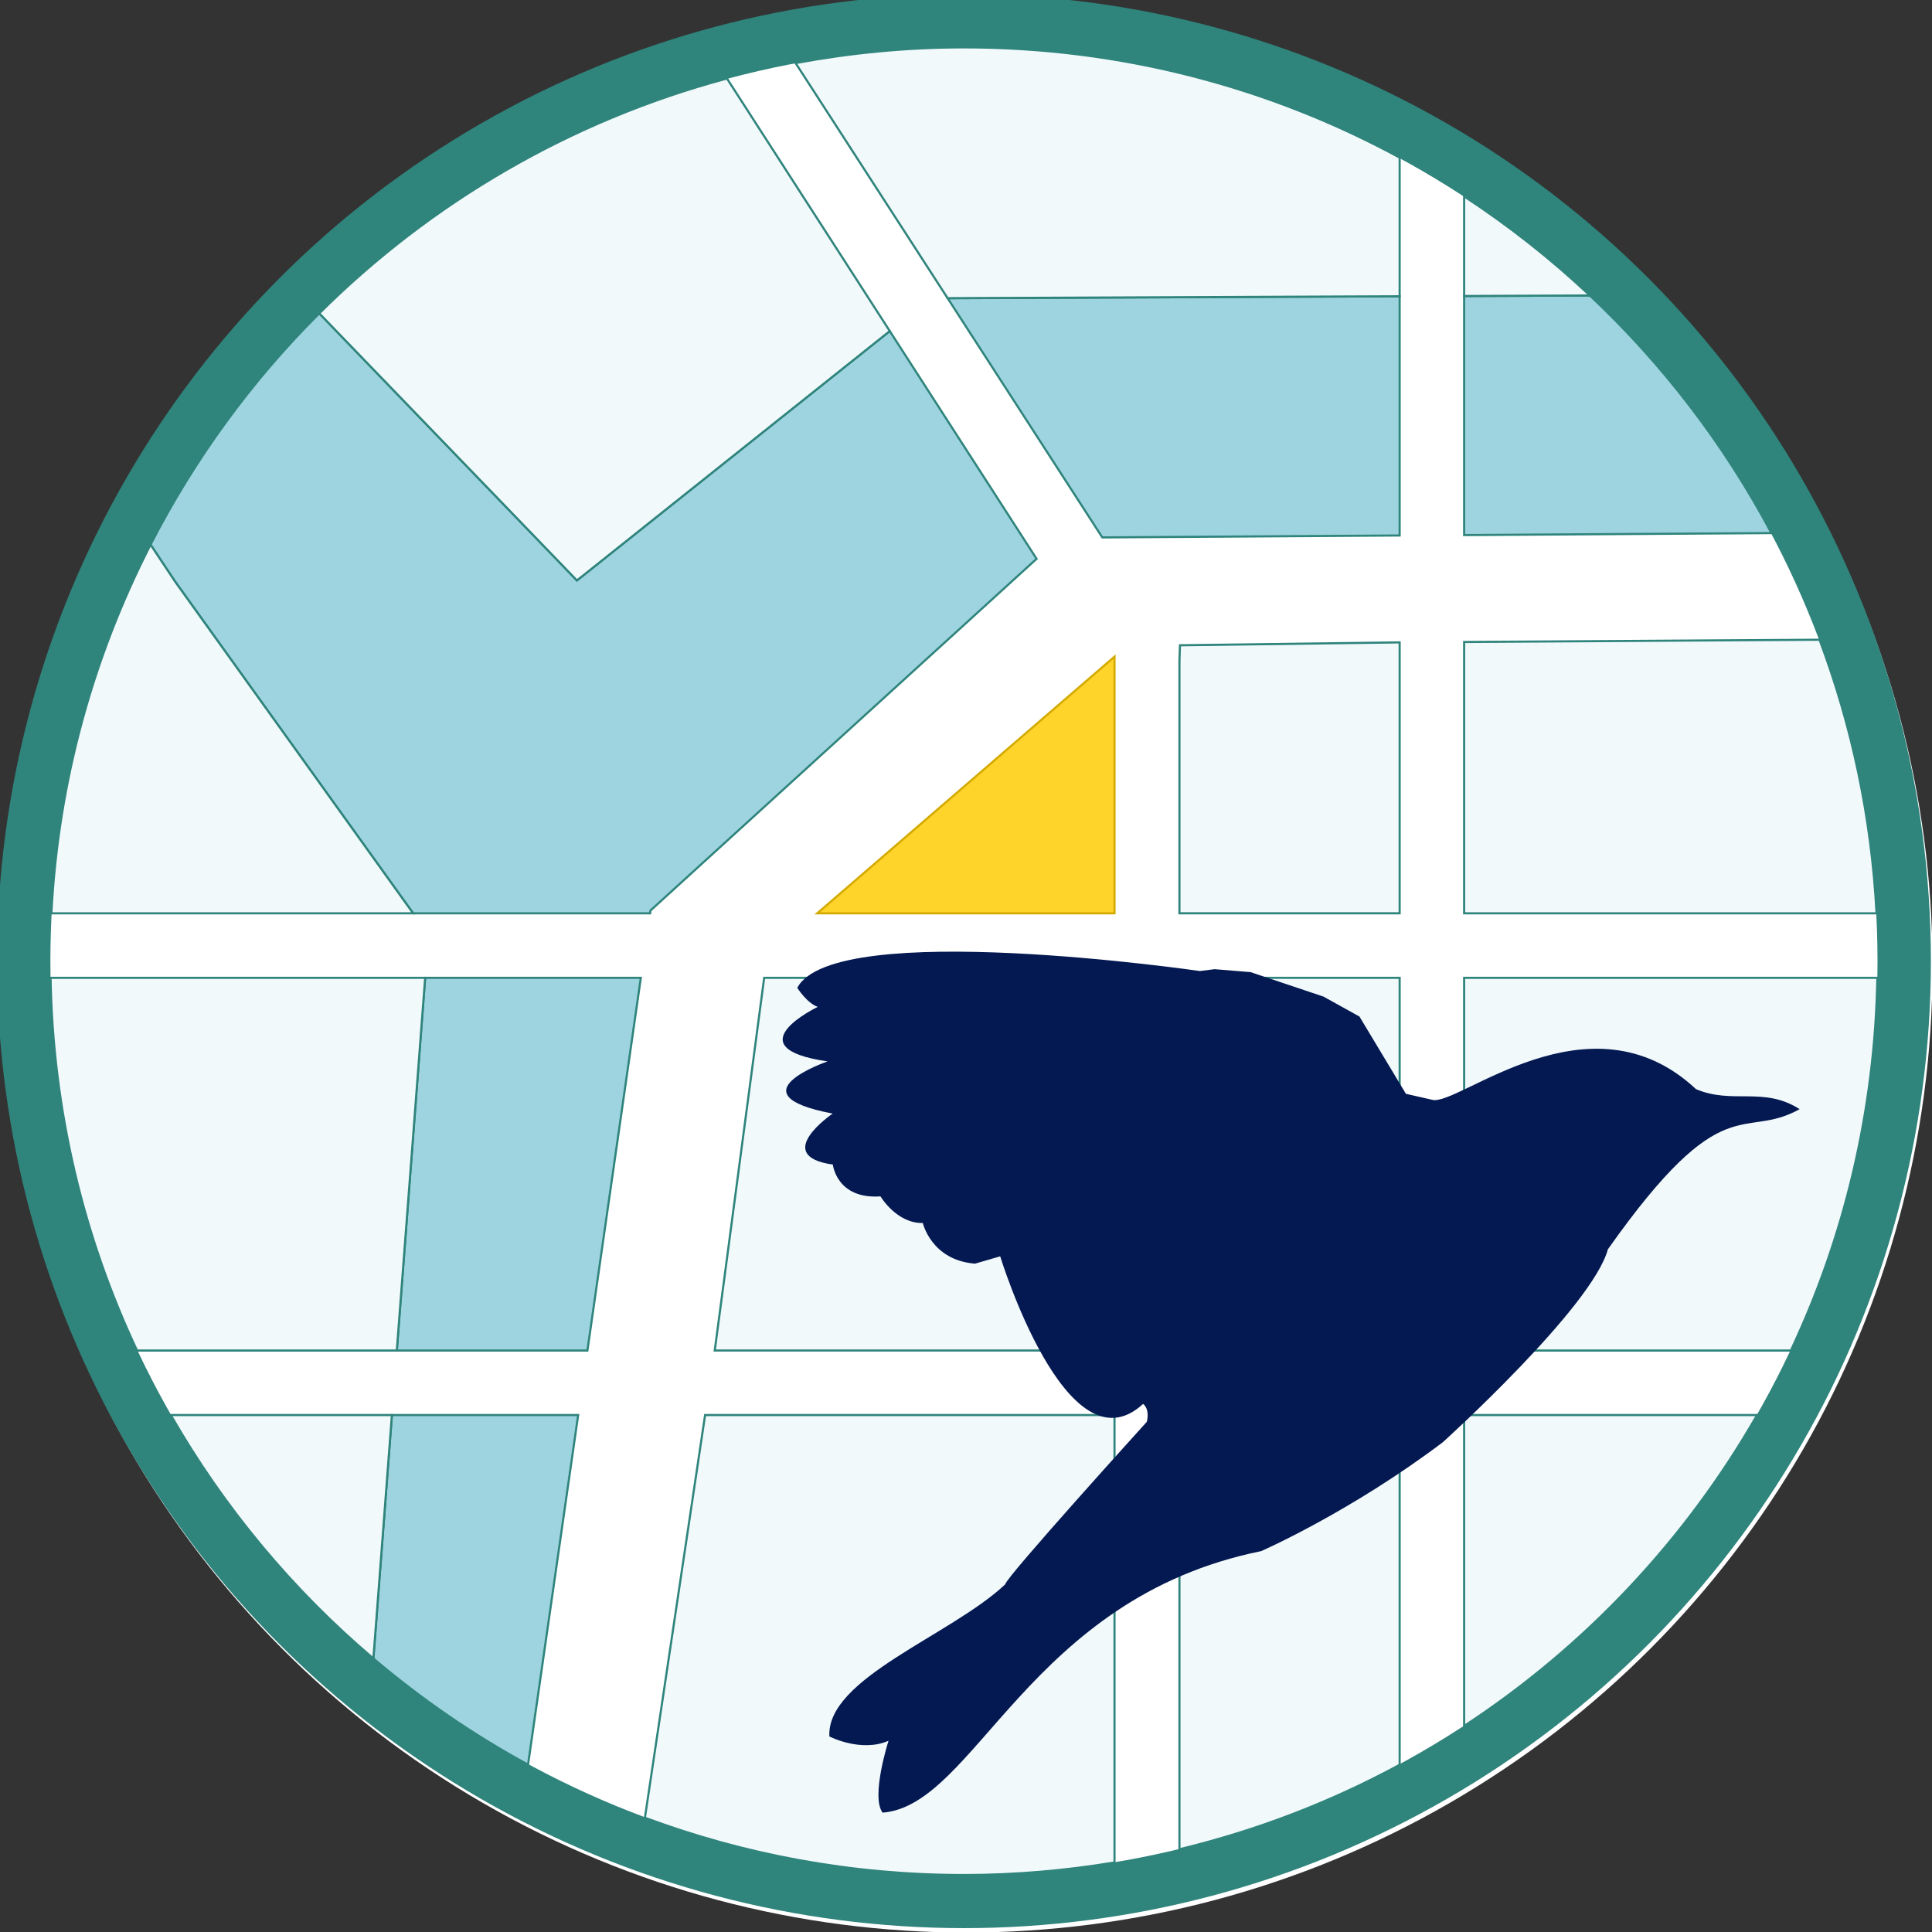 <svg width="181.088mm" height="181.088mm" viewBox="0 0 181.088 181.088" version="1.1" id="svg1" xml:space="preserve" xmlns="http://www.w3.org/2000/svg"><rect x="0" y="0" width="181.088" height="181.088" fill="#333333" stroke="none"/><defs id="defs1"></defs><g id="layer1" transform="translate(550.066,1173.349)"><circle style="fill:#ffffff;fill-opacity:1;stroke:none;stroke-width:0.2" id="path1" cx="-459.497" cy="-1082.78" r="90.57"></circle><g id="g55" transform="matrix(0.619,0,0,0.619,-182.413,-432.257)"><path id="path43" style="fill:#9dd4df;fill-opacity:1;stroke:#2f847c;stroke-width:0.323;stroke-opacity:1;stroke-dasharray:none" d="M -353.202 -1152.499 L -372.244 -1152.419 L -372.244 -1116.218 L -325.707 -1116.518 C -332.862 -1129.996 -342.183 -1142.135 -353.202 -1152.499 z M -382.008 -1152.378 L -450.456 -1152.09 L -427.033 -1115.865 L -382.008 -1116.155 L -382.008 -1152.378 z M -545.603 -1149.792 C -555.857 -1139.588 -564.487 -1127.768 -571.152 -1114.77 L -567.442 -1109.19 L -531.391 -1058.945 L -495.51 -1058.945 L -495.449 -1059.369 L -436.986 -1112.622 L -459.215 -1147.108 L -506.584 -1109.349 L -545.603 -1149.792 z M -529.568 -1049.175 L -533.861 -992.738 L -505.001 -992.738 L -496.911 -1049.175 L -529.568 -1049.175 z M -534.604 -982.971 L -537.409 -946.102 C -530.194 -939.987 -522.364 -934.577 -513.99 -930.027 L -506.401 -982.971 L -534.604 -982.971 z"></path><path id="path25" style="fill:#f1f9fb;fill-opacity:1;stroke:#2f847c;stroke-width:0.323;stroke-opacity:1;stroke-dasharray:none" d="M -447.983 -1190.07 C -456.697 -1190.07 -465.209 -1189.228 -473.475 -1187.69 L -450.456 -1152.09 L -382.008 -1152.378 L -382.008 -1173.381 C -401.614 -1184.026 -424.088 -1190.07 -447.983 -1190.07 z M -483.867 -1185.352 C -507.555 -1179.016 -528.736 -1166.577 -545.602 -1149.792 L -506.584 -1109.349 L -459.215 -1147.108 L -483.867 -1185.352 z M -372.244 -1167.507 L -372.244 -1152.419 L -353.202 -1152.499 C -359.089 -1158.036 -365.456 -1163.062 -372.244 -1167.507 z M -571.152 -1114.77 C -579.813 -1097.878 -585.136 -1078.988 -586.169 -1058.945 L -531.391 -1058.945 L -567.442 -1109.19 L -571.152 -1114.77 z M -318.423 -1100.371 L -372.244 -1100.029 L -372.244 -1058.945 L -309.797 -1058.945 C -310.545 -1073.464 -313.544 -1087.378 -318.423 -1100.371 z M -382.008 -1099.967 L -415.269 -1099.531 L -415.347 -1097.298 C -415.346 -1097.261 -415.348 -1097.222 -415.346 -1097.185 L -415.351 -1097.185 L -415.351 -1097.181 L -415.351 -1058.948 L -382.008 -1058.948 L -382.008 -1099.967 z M -586.294 -1049.175 C -585.933 -1029.011 -581.288 -1009.906 -573.197 -992.738 L -533.861 -992.738 L -529.568 -1049.175 L -586.294 -1049.175 z M -475.375 -1049.175 L -478.233 -1049.174 L -485.718 -992.74 L -425.185 -992.74 L -425.185 -1049.175 L -475.375 -1049.175 z M -415.351 -1049.175 L -415.351 -992.738 L -382.008 -992.738 L -382.008 -1049.175 L -415.351 -1049.175 z M -372.244 -1049.175 L -372.244 -992.738 L -322.767 -992.738 C -314.676 -1009.906 -310.032 -1029.011 -309.671 -1049.175 L -372.244 -1049.175 z M -568.089 -982.971 C -560.056 -968.954 -549.654 -956.482 -537.408 -946.102 L -534.604 -982.971 L -568.089 -982.971 z M -487.178 -982.971 L -496.292 -921.991 C -481.253 -916.393 -464.981 -913.318 -447.983 -913.318 C -440.213 -913.318 -432.604 -913.989 -425.185 -915.217 L -425.185 -982.971 L -487.178 -982.971 z M -415.351 -982.971 L -415.351 -917.218 C -403.581 -920.06 -392.386 -924.374 -382.008 -930.008 L -382.008 -982.971 L -415.351 -982.971 z M -372.244 -982.971 L -372.244 -935.882 C -353.991 -947.837 -338.756 -963.986 -327.877 -982.971 L -372.244 -982.971 z"></path><circle style="fill:none;fill-opacity:1;stroke:#2f847c;stroke-width:8.083;stroke-dasharray:none;stroke-opacity:1" id="circle35" cx="-447.983" cy="-1051.695" r="142.376"></circle><path style="fill:#ffd42a;fill-opacity:1;stroke:#d4aa00;stroke-width:0.323;stroke-opacity:1;stroke-dasharray:none" d="m -425.184,-1097.809 -32.362,27.942 -12.65,10.922 h 45.012 z" id="path36"></path><path style="fill:#041851;fill-opacity:1;stroke:none;stroke-width:0.401;stroke-linecap:round;stroke-linejoin:round;stroke-dasharray:none;paint-order:stroke fill markers" d="m -321.44,-1029.29 c -8.688,4.841 -11.43,-3.72 -29.04,21.228 -2.356,8.745 -24.976,29.198 -24.976,29.198 -14.041,10.601 -27.515,16.498 -27.515,16.498 -35.283,7.144 -43.235,38.515 -57.327,39.601 -1.83,-2.397 0.895,-10.882 0.895,-10.882 -4.176,1.82 -8.958,-0.655 -8.958,-0.655 -0.47,-8.837 18.424,-15.292 26.629,-23.036 0.026,-0.984 21.445,-24.612 21.445,-24.612 0.472,-2.07 -0.572,-2.704 -0.572,-2.704 -11.53,10.637 -21.635,-22.35 -21.635,-22.35 l -3.816,1.11 c -6.613,-0.517 -7.902,-6.156 -7.902,-6.156 -3.978,0.083 -6.406,-4.033 -6.406,-4.033 -6.64,0.467 -7.219,-4.812 -7.219,-4.812 -9.394,-1.348 -0.022,-7.726 -0.022,-7.726 -15.373,-2.908 -0.774,-7.897 -0.774,-7.897 -14.373,-2.087 -1.484,-8.257 -1.484,-8.257 -1.651,-0.574 -3.104,-2.885 -3.104,-2.885 5.584,-10.606 60.961,-2.544 60.961,-2.544 l 2.242,-0.281 5.441,0.448 11.035,3.702 5.448,3.023 7.035,11.699 3.952,0.9 c 3.859,1.154 23.784,-16.758 39.977,-1.605 5.56,2.356 10.216,-0.463 15.689,3.028 z" id="path1-1-7"></path></g></g></svg>
